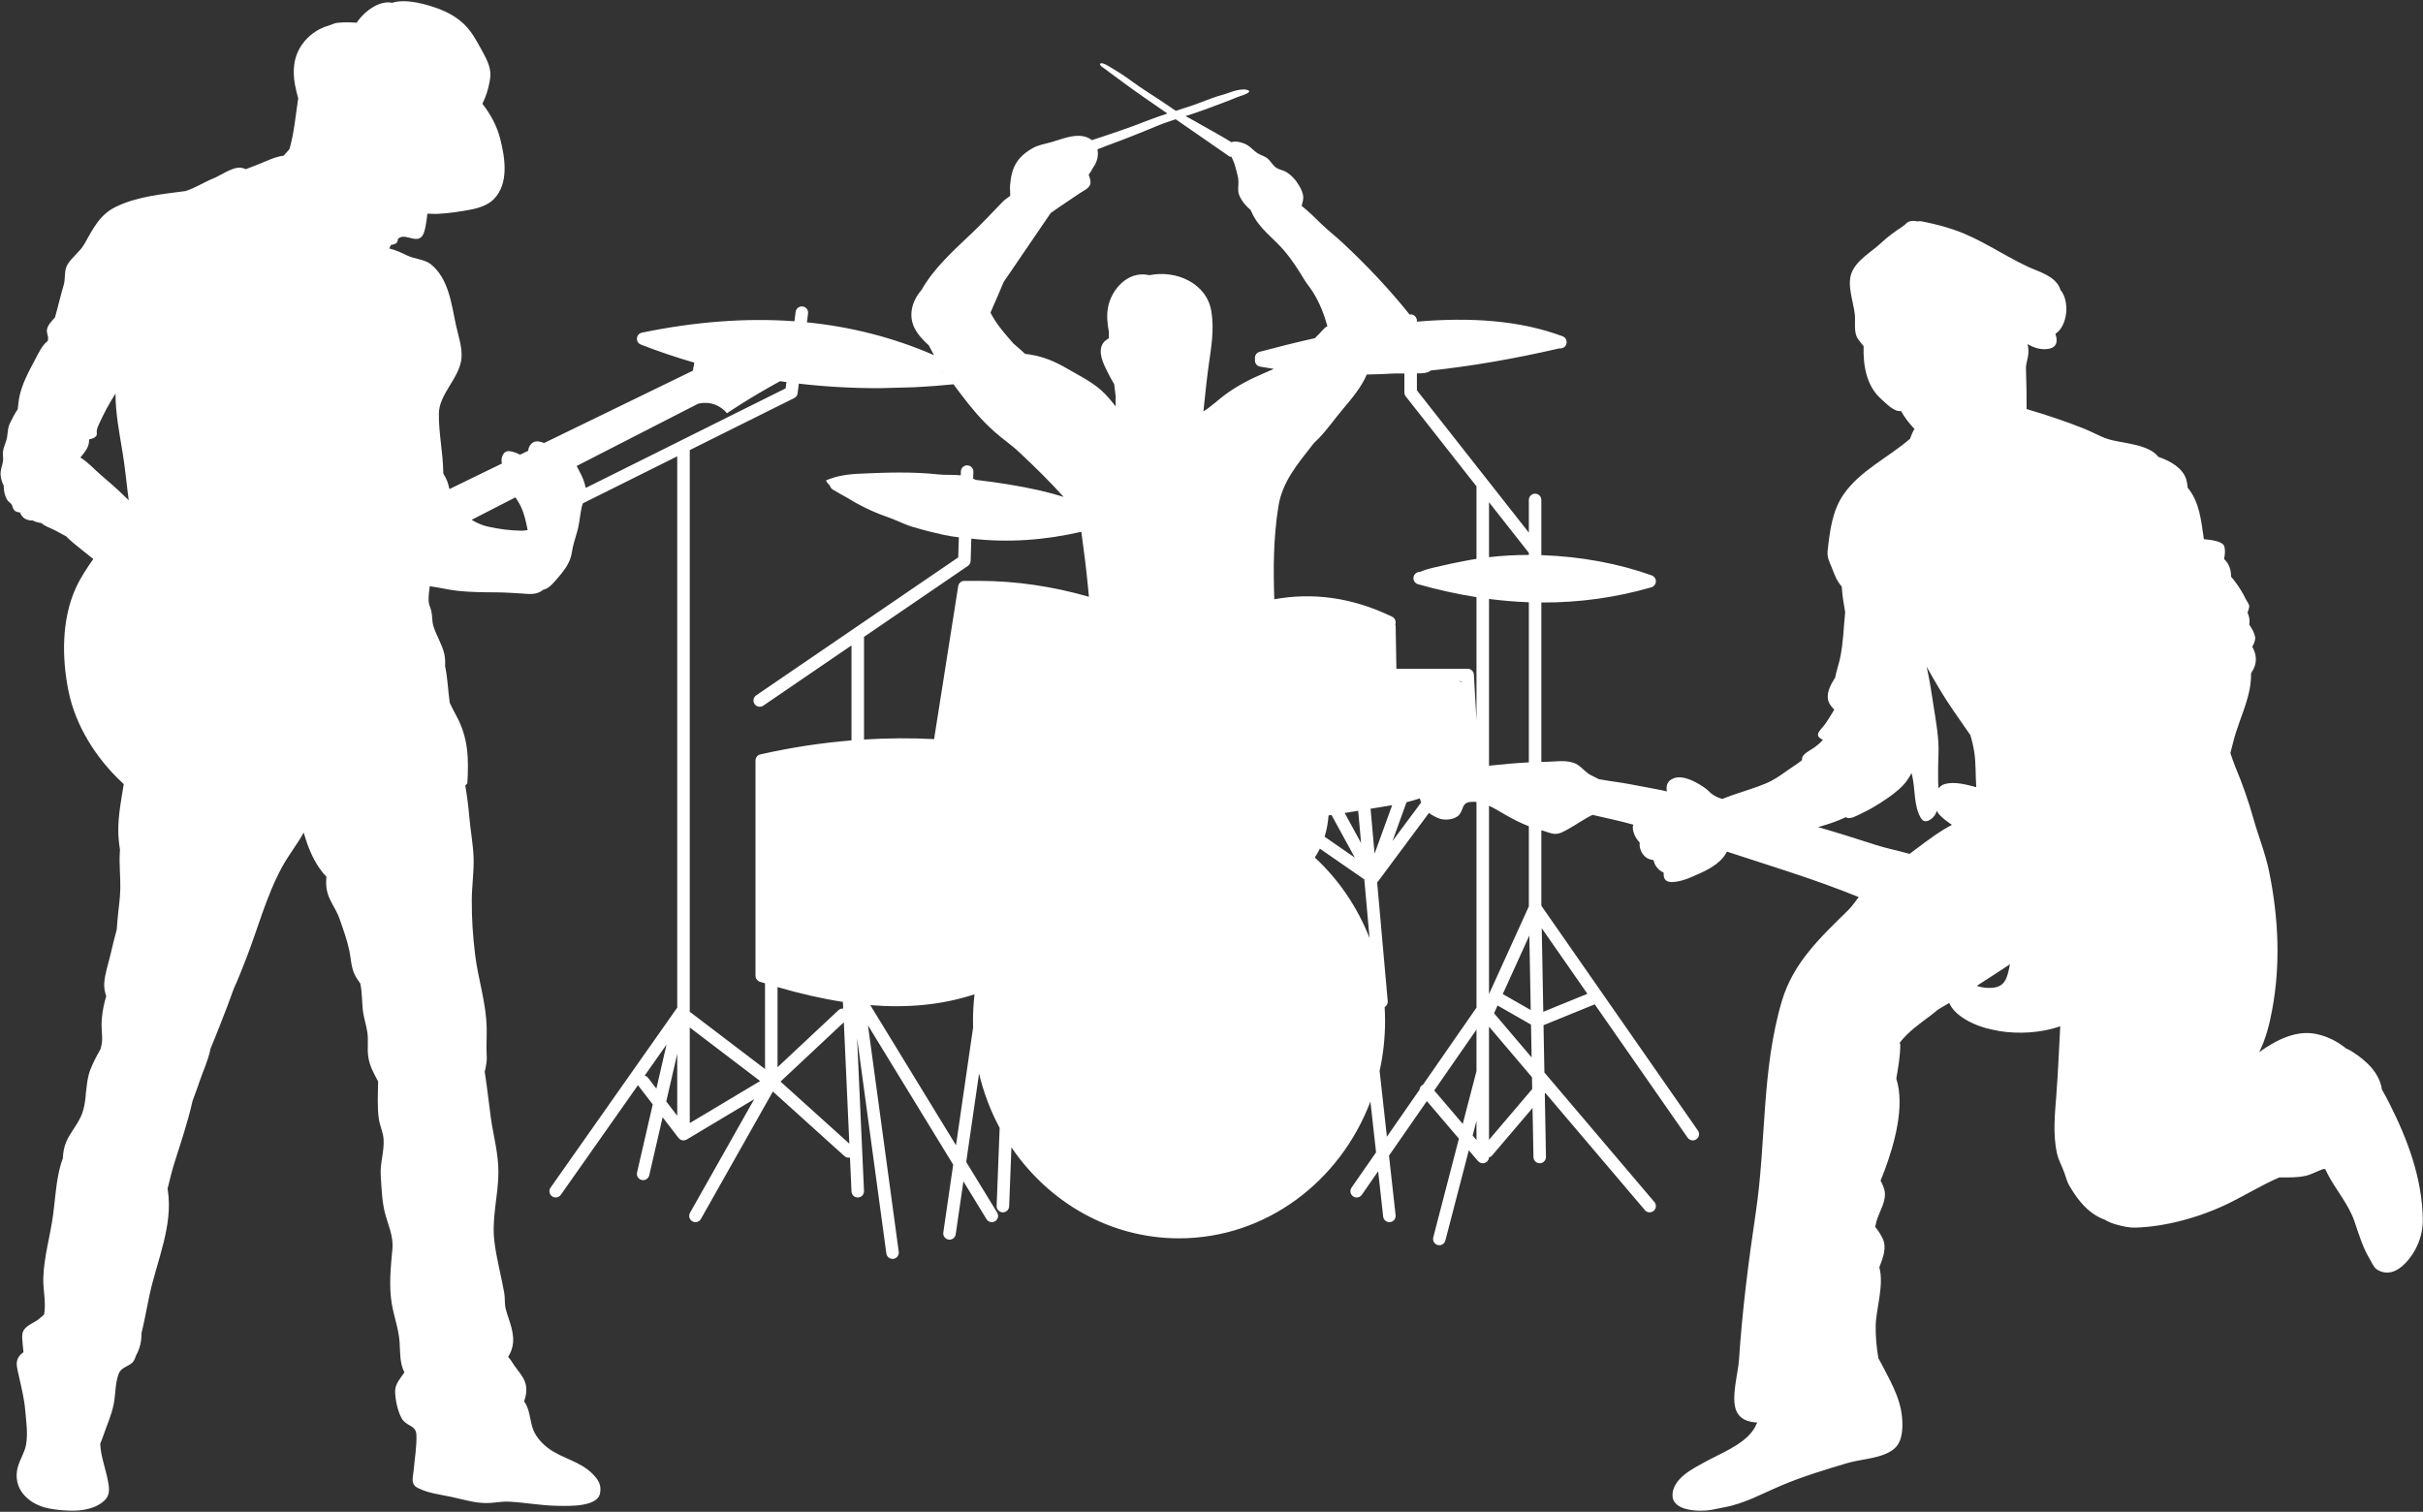 <?xml version="1.0" encoding="UTF-8" standalone="no"?><svg xmlns="http://www.w3.org/2000/svg" xmlns:xlink="http://www.w3.org/1999/xlink" clip-rule="evenodd" fill="#ffffff" fill-rule="evenodd" height="1006.7" preserveAspectRatio="xMidYMid meet" stroke-linejoin="round" stroke-miterlimit="2" version="1" viewBox="0.1 0.1 1613.5 1006.7" width="1613.5" zoomAndPan="magnify"><rect x="0.1" y="0.1" width="1613.5" height="1006.7" fill="#333333" stroke="none"/><g><g><g id="change1_1"><path d="M5056.47,3067.59C5044.4,3064.1 5032.54,3060.09 5020.87,3055.57C5020.2,3055.31 5019.63,3054.89 5019.2,3054.38C5018.76,3053.86 5018.44,3053.23 5018.3,3052.53C5018.14,3051.74 5018.2,3050.93 5018.49,3050.18C5018.75,3049.51 5019.17,3048.94 5019.69,3048.5C5020.2,3048.07 5020.83,3047.75 5021.54,3047.61C5056.45,3040.41 5090.36,3037.64 5123.11,3040.02L5123.93,3033.76C5124.23,3031.48 5126.32,3029.87 5128.61,3030.17C5130.89,3030.47 5132.49,3032.56 5132.19,3034.84L5131.42,3040.74C5160.65,3043.66 5188.93,3050.79 5216.14,3062.63C5214.91,3060.5 5213.74,3058.33 5212.64,3056.13C5208.82,3052.67 5205.3,3048.91 5203.08,3044.5C5198.75,3035.9 5201.57,3026.23 5207.73,3019.23C5216.01,3004.55 5229.25,2992.78 5241.47,2981.16C5248.52,2974.46 5255.09,2967.36 5261.87,2960.38C5263.14,2959.08 5265.01,2957.84 5266.8,2956.52C5266.88,2954.23 5266.53,2951.88 5266.71,2949.56C5267.61,2937.9 5271.13,2931 5281.35,2924.98C5285.43,2922.58 5289.79,2921.99 5294.27,2920.73C5300.78,2918.9 5308.34,2915.51 5315.32,2916.82C5317.74,2917.27 5319.69,2918.18 5321.19,2919.4C5333.4,2915.43 5345.65,2911.38 5357.58,2906.65C5362.15,2904.84 5366.81,2903.24 5371.5,2901.7C5366.3,2898.11 5361.1,2894.51 5355.9,2890.91C5347.93,2885.4 5340.11,2879.59 5332.31,2873.84C5331.88,2873.52 5331.47,2873.16 5331.05,2872.84C5329.98,2872.01 5328.88,2871.24 5327.76,2870.48C5327.41,2870.25 5326,2868.8 5326.87,2868.36C5328.4,2867.59 5332.1,2870.01 5333.29,2870.71C5338.41,2873.72 5343.6,2877.06 5348.36,2880.61C5354.31,2885.04 5360.75,2888.86 5366.89,2893.02C5370.29,2895.33 5373.69,2897.62 5377.1,2899.89C5380.33,2898.86 5383.56,2897.84 5386.76,2896.78C5391.74,2895.14 5396.6,2893.09 5401.54,2891.32C5405.31,2889.96 5409.2,2889.06 5412.96,2887.68C5416.08,2886.53 5419.22,2885.64 5422.58,2885.64C5423.28,2885.63 5427.41,2886.2 5425.45,2887.7C5423.46,2889.23 5420.28,2889.85 5418,2890.81C5411.15,2893.68 5404.14,2896.15 5397.19,2898.78C5392.71,2900.48 5388.12,2901.96 5383.53,2903.42C5384.54,2903.95 5385.55,2904.49 5386.56,2905.03C5389.22,2906.44 5391.82,2907.99 5394.44,2909.47C5400.86,2913.1 5407.39,2916.63 5413.65,2920.51C5413.81,2920.62 5413.98,2920.72 5414.14,2920.82C5416.95,2919.51 5422.37,2921.4 5424.22,2922.42C5427.03,2923.96 5428.97,2926.6 5431.67,2928.24C5433.91,2929.6 5436.56,2930.12 5438.53,2931.95C5440.44,2933.73 5441.82,2936.37 5444,2937.82C5445.92,2939.11 5448.47,2939.39 5450.48,2940.57C5454.19,2942.72 5457.26,2946.28 5459.37,2949.98C5460.63,2952.19 5461.93,2955.01 5461.95,2957.58C5461.97,2959.93 5461.21,2961.45 5460.91,2963.22C5465.62,2966.91 5469.89,2971.21 5473.62,2974.87C5478.2,2979.35 5483.31,2983.23 5487.98,2987.6C5503.93,3002.48 5519.14,3018.49 5532.76,3035.53C5532.99,3035.49 5533.22,3035.47 5533.46,3035.47C5535.76,3035.47 5537.63,3037.34 5537.63,3039.64L5537.63,3040.29C5572.52,3037.26 5605.93,3039.25 5634.65,3050.03C5636.8,3050.84 5637.89,3053.24 5637.09,3055.4C5636.39,3057.26 5634.5,3058.33 5632.61,3058.06C5602.23,3065.05 5573.72,3069.99 5546.87,3072.81C5544.51,3074.73 5540.87,3074.77 5537.63,3074.73L5537.63,3086.01L5612.17,3180.77L5612.17,3159.01C5612.17,3156.71 5614.04,3154.84 5616.34,3154.84C5618.64,3154.84 5620.5,3156.71 5620.5,3159.01L5620.5,3195.76C5646.82,3196.6 5672.56,3201.52 5694.03,3209.26C5695.28,3209.71 5696.24,3210.74 5696.62,3212.02C5696.86,3212.87 5696.83,3213.76 5696.53,3214.59C5696.08,3215.85 5695.06,3216.81 5693.77,3217.18C5670.35,3223.95 5645.95,3227.42 5620.5,3227.3L5620.5,3333.47C5621.3,3333.45 5622.09,3333.44 5622.89,3333.43C5629.27,3333.36 5635.66,3332.03 5641.88,3334.01C5646.36,3335.45 5649.12,3339.88 5653.14,3342.08C5654.97,3343.08 5656.84,3344.02 5658.73,3344.92C5658.92,3344.95 5659.1,3344.99 5659.29,3345.03C5666.33,3346.33 5673.5,3347.09 5680.51,3348.48C5688.28,3350.02 5696.31,3351.31 5704.12,3353.08C5703.41,3349.35 5704.2,3345.9 5708.97,3344.24C5715.44,3341.98 5724.59,3347.37 5729.66,3350.97C5731.5,3352.28 5732.9,3354.08 5734.78,3355.31C5736.91,3356.68 5738.94,3357.52 5741.02,3358.1C5741.53,3357.88 5742.06,3357.67 5742.61,3357.47C5742.94,3357.34 5748.17,3355.4 5748.24,3355.38C5755.45,3352.88 5762.81,3350.8 5769.86,3347.84C5775.2,3345.61 5779.5,3342.61 5784.13,3339.27C5787.49,3336.85 5790.97,3334.87 5794.15,3332.23C5794.1,3331.99 5794.07,3331.75 5794.07,3331.49C5794.03,3328.32 5799.45,3325.76 5801.55,3324.34C5803.75,3322.86 5806.1,3320.87 5807.99,3318.77C5806.93,3318.23 5805.9,3317.59 5805.16,3316.74C5803.38,3314.68 5807.07,3311.26 5808.16,3309.93C5811.01,3306.43 5813.15,3302.45 5815.55,3298.66C5813.41,3296.49 5811.53,3294.09 5811.24,3290.94C5810.82,3286.47 5813.31,3281.84 5815.6,3278.21C5815.78,3277.92 5815.96,3277.63 5816.14,3277.34C5816.97,3272.81 5818.61,3268.26 5819.43,3264.38C5821.56,3254.37 5821.78,3243.96 5822.82,3233.73C5821.84,3228.27 5820.93,3222.81 5820.58,3217.16C5820.57,3217.01 5820.56,3216.87 5820.55,3216.73C5816.94,3212.46 5815.92,3209.13 5813.88,3204C5812.3,3200.02 5810.67,3197.39 5811.15,3192.87C5812.51,3180.16 5814.17,3166.4 5821.52,3155.65C5832.57,3139.45 5851.4,3130.95 5866.02,3118.26C5866.79,3116.08 5867.7,3113.7 5868.98,3111.75C5865.48,3108.11 5862.42,3104.11 5859.98,3099.79C5855.51,3100.45 5850.72,3095.36 5846.45,3091.48C5836.82,3082.74 5834.7,3069.03 5835.11,3056.63C5834.45,3055.85 5833.83,3055.04 5833.2,3054.26C5832.18,3053.01 5830.97,3051.53 5830.38,3050.02C5828.65,3045.62 5829.73,3040.12 5829.25,3035.51C5828.37,3027.16 5823.88,3016.04 5827.08,3007.8C5830.42,2999.21 5840.26,2993.97 5846.63,2987.97C5850.91,2983.94 5855.6,2980.5 5860.53,2977.27C5861.24,2976.8 5861.94,2976.21 5862.67,2975.65C5863.49,2974.73 5864.39,2974 5865.39,2973.64C5867.14,2972.99 5869.04,2973.1 5870.95,2973.55C5872.68,2973.06 5874.58,2973.65 5876.36,2974.02C5882.7,2975.33 5888.91,2976.96 5895.05,2979.02C5912.5,2984.87 5927.72,2995.88 5944.4,3003.66C5951.48,3006.95 5961.66,3009.57 5965.45,3017.16C5965.76,3017.78 5965.98,3018.42 5966.12,3019.06C5972.44,3026.37 5971.18,3042.85 5962.84,3048.41C5964.44,3053.12 5964.08,3057.78 5957.39,3058.51C5952.51,3059.03 5948.24,3057.53 5944.28,3055.21C5944.73,3057.3 5944.96,3059.42 5944.81,3061.66C5944.58,3064.98 5943.1,3068.19 5943.21,3071.51C5943.52,3080.62 5943.65,3089.49 5943.65,3098.49C5956.61,3102.31 5969.56,3106.6 5982,3111.57C5988.31,3114.09 5993.69,3117.55 6000.35,3119.18C6009.02,3121.3 6025.47,3122.34 6031.28,3130.27C6040.19,3133.3 6047.74,3138.15 6049.93,3145.33C6050.48,3147.15 6050.76,3148.97 6050.86,3150.8C6058.78,3160.28 6059.85,3172.6 6061.68,3185.15C6062.46,3185.21 6063.27,3185.3 6064.13,3185.39C6066.69,3185.67 6074,3186.62 6075.12,3189.56C6076.16,3192.28 6075.69,3195.35 6075.15,3198.3C6076.41,3199.59 6077.51,3200.97 6078.23,3202.48C6079.34,3204.83 6079.83,3207.4 6079.81,3210.1C6080.53,3210.95 6081.23,3211.83 6081.93,3212.72C6085.03,3216.7 6087.56,3220.82 6089.77,3225.35C6090.36,3226.57 6092.08,3228.63 6091.88,3230.14C6091.71,3231.4 6091.3,3232.72 6090.74,3234.01C6091.79,3236.36 6092.31,3238.73 6092.04,3240.87C6091.99,3241.21 6091.94,3241.58 6091.88,3241.98C6093.84,3244.84 6095.45,3247.86 6095.84,3250.41C6096.08,3251.98 6095.24,3254.38 6093.94,3256.79C6096.89,3262.16 6097.48,3267.86 6093.4,3273.96C6093.31,3274.09 6093.22,3274.22 6093.13,3274.36C6093.12,3278.05 6092.82,3281.74 6092.07,3285.46C6090.09,3295.33 6085.96,3304.52 6082.95,3314.08C6081.56,3318.48 6080.59,3323.03 6079.35,3327.49C6079.38,3327.6 6079.4,3327.71 6079.43,3327.82C6080.42,3330.63 6081.29,3333.55 6082.54,3336.53C6087.32,3347.91 6091.42,3359.56 6094.76,3371.45C6098.03,3383.07 6102.7,3394.55 6105.11,3406.37C6111.38,3437.09 6112.86,3467.97 6107.12,3498.77C6105.34,3508.32 6102.86,3518.11 6098.51,3526.7C6110.09,3518.47 6123.16,3511.89 6136.36,3514.59C6143.96,3516.14 6150.68,3519.59 6156.43,3524.3C6157.78,3524.84 6159.1,3525.51 6160.37,3526.32C6169.76,3532.31 6178.64,3540.43 6180.24,3551.63C6182.05,3554.68 6183.69,3557.8 6185.23,3560.86C6197.34,3584.78 6207,3610.58 6207.46,3637.75C6207.65,3648.95 6203.32,3659.58 6195.49,3667.6C6190.33,3672.88 6183.58,3675.7 6176.88,3671.4C6174.62,3669.94 6173.4,3666.55 6172.05,3664.35C6167.53,3656.93 6164.77,3647.62 6161.97,3639.43C6158.09,3628.08 6149.82,3618.77 6144.33,3608.28C6143.71,3607.1 6143.12,3605.89 6142.54,3604.67C6142.16,3604.61 6141.77,3604.56 6141.37,3604.5C6137.41,3605.8 6133.57,3608.1 6129.65,3609.01C6123.7,3610.39 6117.8,3610.12 6111.93,3610.13C6100.47,3615.05 6089.72,3621.72 6078.57,3627.2C6060.01,3636.32 6036.77,3642.98 6016,3643.55C6011.92,3643.67 6008.11,3642.76 6004.2,3641.74C6000.75,3640.85 5997.93,3639.67 5995.63,3638.24C5993.57,3637.53 5991.48,3636.52 5989.26,3635.14C5981.85,3630.54 5976.57,3623.18 5972.16,3615.78C5970.52,3613.03 5969.83,3610.03 5968.78,3607.04C5967.23,3602.63 5964.9,3598.77 5963.88,3594.17C5960.98,3581.14 5962.5,3567.68 5963.49,3554.53C5964.63,3539.54 5965.2,3524.52 5966.04,3509.51C5953.04,3513.99 5938.3,3514.73 5925.34,3512.66C5923.64,3512.39 5917.91,3511.07 5916.48,3510.68C5909.31,3508.72 5900.38,3504.6 5895.34,3498.92C5894.2,3497.63 5892.9,3495.83 5892.12,3493.93C5892,3494.01 5891.88,3494.08 5891.76,3494.15C5889.33,3495.61 5886.94,3497 5884.6,3498.39C5882.97,3499.78 5881.29,3501.14 5879.56,3502.44C5873.23,3507.19 5864.46,3513.25 5859.1,3520.55C5859.38,3521.06 5859.53,3521.56 5859.53,3522.01C5859.43,3529.44 5858.17,3536.88 5856.86,3544.32C5862.79,3562.77 5855.48,3588.09 5849.17,3605.18C5848.27,3607.64 5847.29,3609.99 5846.38,3612.32C5847.43,3614.1 5848.29,3616.11 5848.91,3618.41C5850.79,3625.39 5845.4,3633.03 5843.62,3639.49C5843.3,3640.67 5843.02,3641.87 5842.8,3643.09C5844.62,3645.27 5846.25,3647.7 5847.63,3650.47C5850.76,3656.77 5848.08,3663.48 5845.57,3669.97C5848.83,3681.99 5843.35,3697.83 5843.14,3708.94C5843.01,3715.77 5843.68,3723.1 5844.91,3730.5C5845.99,3732.34 5847.01,3734.26 5848.09,3736.34C5854.78,3749.16 5861.16,3760.57 5860.93,3775.35C5860.84,3780.58 5860.03,3786.53 5855.99,3790.33C5848.51,3797.34 5833.77,3797.51 5824.44,3800.29C5809.66,3804.69 5794.63,3809.21 5780.38,3815.24C5767.65,3820.63 5755.88,3827.33 5742.05,3829.85C5739.35,3830.34 5736.68,3830.97 5733.99,3831.46C5726.64,3832.81 5706.98,3832.84 5707.85,3820.96C5708.64,3810.28 5721.38,3804.05 5729.58,3799.54C5739.73,3793.95 5753.8,3788.67 5760.95,3779.22C5762.35,3777.37 5763.39,3775.4 5764.25,3773.35C5758.43,3773.03 5752.92,3771.39 5750.4,3765.71C5746.58,3757.12 5751.55,3740.46 5752.11,3731.78C5754.24,3698.72 5758.47,3665.94 5763.34,3633.18C5770.3,3586.36 5767.08,3538.36 5780.68,3492.64C5788.28,3467.06 5806.23,3450.43 5824.77,3432.24C5827.5,3429.56 5829.53,3426.41 5831.83,3423.44C5828.42,3422.08 5824.99,3420.74 5821.56,3419.41C5805.91,3413.36 5790.1,3408.12 5774.14,3402.95C5764.12,3399.7 5754.1,3396.47 5744.1,3393.19C5743.32,3394.54 5742.57,3395.9 5741.54,3397.12C5736.04,3403.67 5727.62,3406.97 5720.08,3410.28C5716.4,3411.89 5712.14,3413.2 5708.1,3413.45C5706.36,3413.55 5704.09,3413.25 5702.94,3411.78C5701.97,3410.55 5701.9,3408.74 5701.94,3407.13C5699.97,3406.32 5698.19,3404.93 5696.76,3402.76C5696,3401.61 5695.57,3400.25 5695.18,3398.87C5693.74,3398.65 5692.37,3398.26 5691.15,3397.63C5687.81,3395.91 5685.44,3391.12 5686,3387.15C5684.38,3385.45 5683.05,3383.51 5682.24,3381.24C5681.64,3379.58 5680.94,3377.03 5681.77,3375.24C5676.84,3373.88 5671.87,3372.6 5666.82,3371.51C5662.74,3370.62 5658.68,3369.71 5654.63,3368.73C5649.09,3371.26 5643.73,3375.29 5638.57,3378.06C5635.65,3379.62 5632.73,3381.6 5629.26,3381.36C5626.38,3381.17 5623.66,3379.74 5620.88,3379.06C5620.75,3379.03 5620.63,3379 5620.5,3378.97L5620.5,3429.24L5660.94,3487.3C5660.97,3487.34 5661,3487.39 5661.03,3487.43L5724.76,3578.93C5726.07,3580.82 5725.61,3583.42 5723.72,3584.73C5721.83,3586.04 5719.23,3585.58 5717.92,3583.69L5656.06,3494.87L5621.95,3508.77L5622.53,3540.27L5626.3,3544.7C5626.33,3544.74 5626.36,3544.77 5626.38,3544.8L5695.79,3626.52C5697.28,3628.27 5697.06,3630.9 5695.31,3632.39C5693.56,3633.88 5690.93,3633.66 5689.44,3631.91L5623.16,3553.88L5622.8,3554.31L5623.57,3596.45C5623.62,3598.75 5621.78,3600.65 5619.49,3600.69C5617.19,3600.73 5615.28,3598.9 5615.24,3596.6L5614.64,3563.89L5587.7,3595.52C5587.14,3596.18 5586.41,3596.63 5585.63,3596.84C5585.55,3597.94 5585.03,3598.97 5584.18,3599.7C5583.43,3600.34 5582.47,3600.69 5581.48,3600.69C5580.26,3600.69 5579.1,3600.16 5578.31,3599.23L5572.2,3592.07L5556.58,3652.16C5556,3654.38 5553.73,3655.72 5551.5,3655.14C5549.27,3654.56 5547.94,3652.28 5548.52,3650.06L5565.6,3584.33L5544.26,3559.3L5519.05,3595.62L5523.45,3635.29C5523.71,3637.58 5522.06,3639.64 5519.77,3639.89C5517.49,3640.14 5515.42,3638.5 5515.17,3636.21L5511.82,3606.03L5500.95,3621.71C5499.64,3623.6 5497.04,3624.06 5495.15,3622.75C5493.26,3621.44 5492.79,3618.84 5494.1,3616.95L5510.43,3593.43L5506.67,3559.61C5486.44,3612.99 5436.94,3650.69 5379.23,3650.69C5333.27,3650.69 5292.53,3626.78 5267.61,3590.09L5266.1,3629.37C5266.01,3631.67 5264.07,3633.47 5261.77,3633.38C5259.47,3633.29 5257.68,3631.35 5257.77,3629.05L5259.78,3577.15C5253.75,3565.92 5249.1,3553.76 5246.07,3540.93L5237.51,3599.85L5258.14,3633.58C5259.34,3635.54 5258.72,3638.11 5256.76,3639.31C5254.8,3640.51 5252.23,3639.89 5251.03,3637.93L5235.64,3612.75L5230.51,3648.02C5230.18,3650.29 5228.06,3651.87 5225.79,3651.54C5223.51,3651.21 5221.93,3649.1 5222.26,3646.82L5228.83,3601.63L5172.09,3508.86L5192.59,3659.66C5192.9,3661.94 5191.3,3664.04 5189.02,3664.35C5186.74,3664.66 5184.64,3663.06 5184.33,3660.78L5164.84,3517.34L5169.45,3619.14C5169.56,3621.44 5167.78,3623.39 5165.48,3623.49C5163.18,3623.6 5161.23,3621.82 5161.13,3619.52L5160.1,3596.89C5158.83,3597.17 5157.44,3596.86 5156.4,3595.91L5108.77,3552.94L5060.84,3637.8C5059.7,3639.8 5057.16,3640.51 5055.16,3639.38C5053.16,3638.25 5052.45,3635.7 5053.58,3633.7L5096.34,3558.02L5051.39,3584.89C5050.73,3585.28 5050,3585.48 5049.25,3585.48C5047.96,3585.48 5046.74,3584.89 5045.94,3583.85L5035.35,3570.07L5026.44,3608.72C5025.92,3610.97 5023.68,3612.37 5021.44,3611.85C5019.2,3611.33 5017.8,3609.1 5018.32,3606.85L5028.77,3561.51L5019.07,3548.91C5019.02,3548.84 5018.98,3548.77 5018.93,3548.7L4967.55,3621.73C4966.23,3623.61 4963.63,3624.06 4961.74,3622.74C4959.86,3621.41 4959.41,3618.81 4960.73,3616.93L5043.33,3499.54C5043.36,3499.5 5043.39,3499.45 5043.42,3499.41L5045.08,3497.05L5045.08,3129.96L4982.29,3161.23C4981.99,3162.01 4981.71,3162.79 4981.52,3163.61C4980.46,3168.03 4980.17,3172.73 4979.17,3177.21C4978.17,3181.67 4976.59,3185.92 4975.57,3190.36C4975.05,3192.62 4974.85,3194.99 4974.16,3197.21C4972.5,3202.6 4968.88,3207.1 4965.24,3211.28C4962.42,3214.51 4959.85,3217.89 4955.72,3218.88C4954.85,3219.61 4953.87,3220.23 4952.72,3220.68C4948.93,3222.18 4945.05,3221.51 4941.1,3221.28C4935.62,3220.96 4929.96,3220.56 4924.48,3220.53C4915.86,3220.48 4907.18,3220.46 4898.59,3219.49C4892.44,3218.79 4886.43,3217.27 4880.29,3216.46C4879.79,3219.69 4879.43,3222.94 4879.53,3226.24C4879.61,3228.69 4880.74,3230.61 4881.3,3232.93C4882.11,3236.27 4881.71,3239.81 4882.74,3243.1C4884.65,3249.22 4888.44,3255.09 4889.91,3261.31C4890.54,3263.97 4890.65,3266.75 4890.48,3269.58C4892.19,3277.57 4892.43,3286 4893.58,3294.09C4895.01,3297.04 4896.45,3299.94 4897.97,3302.72C4906,3317.49 4906.28,3331.15 4905.31,3347.72L4903.94,3349.17C4905.09,3356.1 4906.04,3363.06 4906.62,3370.09C4907.38,3379.27 4909.19,3388.2 4909.47,3397.44C4909.74,3406.68 4908.34,3415.93 4908.26,3425.19C4908.15,3437.18 4909,3449.56 4910.44,3461.47C4912.46,3478.16 4917.97,3494.13 4918.19,3511.1C4918.27,3516.59 4917.92,3522.03 4918.14,3527.52C4918.31,3531.86 4918.38,3531.66 4917.62,3536.4C4917.43,3537.58 4917.18,3538.69 4916.86,3539.71C4918.58,3550.39 4919.69,3561.47 4920.96,3570.44C4922.68,3582.61 4926.03,3594.08 4926,3606.59C4925.96,3622.19 4921.4,3636.99 4923.32,3652.78C4924.72,3664.32 4927.84,3675.58 4929.88,3687.01C4930.5,3690.49 4929.98,3694.3 4930.87,3697.7C4932.99,3705.78 4937.36,3714.2 4935.31,3722.9C4934.71,3725.46 4933.73,3727.69 4932.45,3729.64C4933.28,3730.64 4934.19,3731.59 4934.82,3732.66C4939.9,3741.17 4946.74,3745 4943.95,3756.45C4943.73,3757.34 4943.45,3758.38 4943.09,3759.42C4943.59,3760.01 4944.04,3760.63 4944.4,3761.32C4947.23,3766.76 4947.08,3773.15 4949.42,3778.72C4951.39,3783.42 4955.64,3787.91 4959.7,3790.82C4969.03,3797.51 4980.34,3799.14 4988.63,3807.46C4992.48,3811.33 4994.79,3814.83 4993.66,3820.53C4991.84,3829.76 4972.46,3828.91 4965.19,3828.81C4954.59,3828.66 4943.89,3826.61 4933.23,3826.05C4928.78,3825.81 4924.58,3826.64 4920.16,3826.91C4911.45,3827.43 4903.19,3824.69 4894.86,3822.9C4887.21,3821.26 4879.34,3820.5 4872.27,3816.88C4867.25,3814.3 4869.16,3809.82 4869.56,3805.18C4870.21,3797.45 4871.68,3789.38 4871.39,3781.63C4871.15,3775.45 4865.91,3775.91 4862.65,3772.06C4859.15,3767.9 4857.07,3757.32 4857.23,3752.08C4857.37,3747.44 4860.95,3743.58 4863.44,3739.89C4860.17,3734.22 4860.62,3725.72 4860.19,3719.75C4859.56,3710.92 4856.47,3702.94 4855.01,3694.39C4852.95,3682.37 4854.32,3669.5 4855.43,3657.44C4856.18,3649.16 4852.38,3641.41 4850.39,3633.6C4848.4,3625.79 4848.15,3616.58 4847.63,3608.54C4847.12,3600.48 4850.1,3592.72 4849.53,3584.6C4849.2,3579.95 4847.03,3575.73 4846.37,3571.13C4845.2,3563.08 4845.81,3554.5 4845.88,3546.22C4842.96,3540.67 4839.98,3535.62 4839.23,3528.93C4838.65,3523.83 4839.47,3518.71 4838.74,3513.62C4838.03,3508.57 4836.26,3503.77 4835.71,3498.69C4835.1,3493.02 4835.27,3487.32 4834.16,3481.71C4834.11,3481.45 4834.06,3481.19 4834.01,3480.93C4832.68,3479.17 4831.42,3477.34 4830.41,3475.31C4827.84,3470.14 4827.89,3464.69 4826.73,3459.14C4825.23,3451.98 4822.52,3444.56 4820.11,3437.66C4817.83,3431.1 4812.86,3425.44 4811.68,3418.52C4811.2,3415.69 4811.19,3412.83 4811.48,3409.95C4809.83,3408.2 4808.27,3406.31 4806.81,3404.22C4801.95,3397.23 4798.74,3388.9 4796.34,3380.53C4792.02,3388.34 4786.22,3395.55 4781.96,3403.38C4771.33,3422.91 4765.78,3444.68 4757.69,3465.26C4755.16,3471.68 4752.69,3478.14 4749.79,3484.41C4746.95,3492.49 4743.86,3500.47 4740.69,3508.49C4738.57,3513.86 4736.51,3519.1 4734.33,3524.24C4734.21,3524.82 4734.08,3525.41 4733.95,3525.99C4732.48,3532.5 4729.62,3538.68 4727.43,3544.97C4725.81,3549.64 4724.13,3554.42 4722.32,3559.2C4719.15,3573.45 4714.35,3587.39 4709.97,3601.3C4708.28,3606.67 4707.1,3612.23 4705.68,3617.69C4705.73,3617.96 4705.78,3618.23 4705.82,3618.5C4709.51,3642.12 4698.61,3665.55 4693.72,3688.19C4691.87,3696.74 4690.39,3705.4 4688.32,3713.95C4688.35,3718.8 4687.51,3723.59 4684.75,3728.61C4684.41,3729.64 4684.02,3730.62 4683.58,3731.56C4681.39,3736.18 4675.07,3735.63 4673.06,3741.07C4670.77,3747.26 4671.12,3754.42 4669.86,3760.89C4668.44,3768.26 4665.41,3774.76 4663,3781.81C4662.35,3783.73 4661.61,3785.59 4660.86,3787.41C4660.87,3787.65 4660.87,3787.89 4660.89,3788.13C4661.26,3795.78 4664.3,3803.78 4665.79,3811.27C4666.69,3815.76 4667.73,3820.92 4664.35,3824.55C4658.64,3830.68 4648.85,3832.29 4640.86,3832.03C4635.93,3831.88 4631.16,3831.48 4626.32,3830.49C4614.48,3828.08 4603.51,3819.22 4605.39,3805.64C4606.26,3799.38 4610.38,3794.2 4611.47,3788C4612.78,3780.58 4611.5,3772.16 4610.85,3764.73C4610.2,3757.17 4608.25,3749.56 4606.63,3742.15C4605.84,3738.53 4604.22,3733.84 4606.18,3730.3C4607,3728.82 4608.24,3727.57 4609.72,3726.51C4609.47,3724.55 4609.28,3722.58 4609.15,3720.61C4608.99,3718.22 4608.51,3715.39 4609.33,3713.06C4610.85,3708.71 4616.98,3707.05 4620.25,3704.22C4621.31,3703.3 4622.39,3702.37 4623.47,3701.42C4624.95,3693.41 4622.69,3685.33 4622.93,3677.12C4623.36,3662.73 4627.61,3649.08 4629.48,3634.89C4630.67,3625.86 4631.2,3617.14 4632.98,3608.16C4633.67,3604.7 4634.58,3600.98 4635.94,3597.46C4636.12,3593.64 4636.74,3589.88 4638.18,3586.51C4641.05,3579.79 4646.29,3574.45 4648.83,3567.49C4650.19,3563.78 4650.74,3559.86 4651.16,3555.89C4651.15,3554.49 4651.3,3553.13 4651.57,3551.81C4652.03,3547.19 4652.6,3542.59 4654.31,3538.27C4656.17,3533.54 4658.54,3529.07 4661.06,3524.66C4661.2,3524.11 4661.35,3523.55 4661.48,3522.99C4662.82,3517.51 4661.61,3513.21 4661.74,3507.79C4661.85,3502.97 4662.6,3498.05 4663.74,3493.37C4664.07,3492.06 4664.44,3490.76 4664.84,3489.48C4663.93,3486.73 4663.31,3483.9 4663.52,3480.76C4663.95,3474.48 4666.1,3468.31 4667.55,3462.24C4668.91,3456.54 4670.27,3450.72 4671.85,3444.99C4672.01,3442.87 4672.16,3440.73 4672.35,3438.57C4672.95,3431.58 4674.11,3424.66 4674.22,3417.62C4674.36,3409.48 4673.36,3401.54 4673.9,3393.34C4673.93,3392.86 4673.96,3392.37 4673.99,3391.89C4673.31,3387.59 4672.88,3383.31 4672.86,3379.15C4672.81,3369.02 4674.84,3358.44 4676.52,3348.21C4676.22,3347.93 4675.91,3347.64 4675.6,3347.36C4658.34,3331.38 4644.32,3309.44 4639.66,3286.04C4635.26,3263.97 4635.1,3238.59 4644.52,3217.78C4647.67,3210.84 4651.87,3204.53 4656.23,3198.32C4653.58,3196.23 4650.93,3194.14 4648.31,3192.01C4644.86,3189.2 4641.24,3186.42 4638.1,3183.21C4635.69,3181.88 4633.24,3180.58 4630.77,3179.26C4627.76,3177.65 4624.15,3176.72 4621.6,3174.35C4621.23,3174.31 4620.86,3174.26 4620.5,3174.2C4619.84,3174.09 4618.2,3173.68 4617.52,3173.43C4616.94,3173.22 4616.42,3172.97 4615.97,3172.69C4615.63,3172.7 4615.28,3172.69 4614.94,3172.67C4610.8,3172.46 4608.54,3170.29 4607.4,3167.31C4605.69,3167.23 4604.13,3166.83 4603.05,3165.05C4602.45,3164.07 4602.41,3162.89 4601.77,3161.93C4600.99,3160.78 4599.64,3160.22 4598.93,3159.02C4597.08,3155.87 4596.62,3152.85 4596.59,3149.58C4595.04,3146.51 4594.14,3143.03 4594.64,3139.65C4594.99,3137.28 4595.92,3135.04 4596.15,3132.64C4596.34,3130.79 4595.85,3128.97 4596.05,3127.13C4596.34,3124.44 4597.5,3121.89 4598.3,3119.34C4599.47,3115.56 4598.88,3111.83 4600.63,3108.1C4602.12,3104.92 4603.89,3101.65 4605.92,3098.54C4606.25,3096.32 4606.32,3094.05 4606.71,3091.84C4608.41,3082.2 4613.01,3073.99 4617.52,3065.45C4619.75,3061.24 4622,3056.2 4625.87,3053.14C4625.98,3052.73 4626.06,3052.31 4626.11,3051.89C4626.34,3049.81 4625.07,3047.91 4625.34,3045.9C4625.78,3042.53 4628.44,3040.04 4630.72,3037.45C4632.77,3030.29 4634.37,3023.06 4636.51,3015.92C4637.85,3011.42 4636.59,3006.2 4639.13,3002.11C4642.2,2997.15 4647.27,2993.84 4650.22,2988.68C4655.95,2978.61 4660.39,2969.11 4671.12,2963.88C4685.37,2956.92 4701.69,2955.43 4717.6,2953.34C4717.69,2953.3 4717.78,2953.28 4717.88,2953.25C4724.21,2951.2 4729.9,2947.43 4736.08,2944.95C4740.8,2943.06 4748.64,2937.41 4753.95,2937.74C4755.23,2937.81 4756.55,2938.2 4757.87,2938.74C4761.17,2937.43 4764.51,2936.19 4767.77,2934.86C4771.92,2933.16 4776.08,2931.16 4780.49,2930.17C4781.28,2929.99 4782.09,2929.87 4782.92,2929.8C4784.27,2928.37 4785.59,2926.9 4786.85,2925.37C4790.02,2914.45 4790.92,2902.99 4792.68,2891.6C4791.82,2888.57 4791.09,2885.48 4790.5,2882.34C4789.68,2877.94 4789.47,2873.38 4790.06,2868.94C4791.69,2856.59 4801.09,2846.56 4812.83,2843.19C4814.85,2842.62 4816.68,2841.48 4818.8,2841.28C4823.06,2840.88 4827.35,2840.92 4831.62,2841.22C4831.94,2840.75 4832.27,2840.29 4832.6,2839.82C4837.1,2833.58 4846.83,2826.1 4855.23,2827.98C4856.44,2827.58 4857.65,2827.28 4858.88,2827.13C4866.98,2826.1 4876.85,2828.7 4884.42,2831.31C4891.65,2833.8 4898.63,2837.56 4904.03,2843.1C4908.28,2847.46 4911.41,2853.13 4914.29,2858.42C4917.29,2863.91 4921.04,2870.13 4920.63,2876.65C4920.34,2881.21 4918.76,2887.12 4917.05,2891.35C4916.49,2892.74 4915.88,2893.98 4915.31,2895.19C4920.75,2902.09 4924.98,2909.92 4927.16,2918.41C4930.44,2931.17 4933.11,2948.11 4923.07,2958.58C4919.32,2962.49 4913.33,2964.53 4908.19,2965.54C4900.64,2967.01 4893.13,2968.13 4885.45,2968.52C4883.23,2968.63 4880.96,2968.34 4878.72,2968.39C4878,2974.67 4877.09,2981.05 4875.12,2983.45C4871.46,2987.91 4864.96,2982.24 4860.68,2984.14C4860.16,2984.37 4859.68,2984.64 4859.23,2984.95C4859.07,2985.94 4858.84,2986.85 4858.46,2987.46C4857.74,2988.62 4855.97,2988.95 4854.74,2989.15C4854.64,2989.16 4854.55,2989.18 4854.45,2989.19C4854.1,2990 4853.73,2990.8 4853.33,2991.57C4857.6,2992.52 4861.82,2994.59 4865.52,2996.35C4870.18,2998.57 4876.98,2998.79 4881.04,3002.08C4892.79,3011.58 4894.72,3028.37 4897.62,3042.06C4899.11,3049.11 4902.12,3057.49 4901.38,3064.8C4900.05,3077.97 4886.53,3088.28 4886.35,3101.48C4886.17,3114.78 4889.19,3127.79 4889.28,3141.1C4889.28,3141.18 4889.28,3141.27 4889.28,3141.36C4890.41,3143.34 4891.56,3145.3 4892.25,3147.5C4892.69,3148.91 4893.07,3150.33 4893.38,3151.76L4928.32,3134.77C4927.43,3131.2 4929.03,3126.1 4933.33,3126.52C4935.6,3126.74 4938.05,3127.69 4940.42,3128.88L4945.87,3126.24C4945.87,3125.96 4945.89,3125.69 4945.93,3125.42C4946.07,3124.57 4946.41,3123.74 4946.85,3123C4949.17,3119.05 4952.93,3119.68 4956.43,3121.1L5055.46,3072.95L5056.47,3067.59ZM4984.13,3151L5047.35,3119.53C5047.38,3119.51 5047.41,3119.49 5047.44,3119.47L5117.25,3084.71L5117.8,3080.52C5116.4,3080.33 5115,3080.13 5113.6,3079.93C5093.75,3090.65 5078.22,3101.26 5078.22,3101.26C5069.6,3091.37 5058.81,3095.02 5058.81,3095.02L4978.11,3136.38C4978.19,3136.54 4978.27,3136.69 4978.35,3136.85C4980.04,3140.15 4981.88,3143.29 4983.03,3146.84C4983.42,3148.07 4983.85,3149.53 4984.13,3151ZM5612.17,3333.76L5612.17,3227.13C5603.45,3226.82 5594.61,3226.09 5585.65,3224.93L5585.65,3332.51L5585.64,3335.97C5594.48,3335.02 5603.3,3334.2 5612.17,3333.76ZM5539.58,3357.73C5536.68,3358.72 5533.73,3359.55 5530.74,3360.27L5521.36,3386.14L5540.47,3360.44C5540.08,3359.54 5539.78,3358.63 5539.58,3357.73ZM5545.64,3367.45L5511.72,3413.09C5511.55,3413.31 5511.36,3413.51 5511.16,3413.7L5518.2,3492.73C5518.35,3494.39 5517.5,3495.9 5516.15,3496.69C5516.34,3499.75 5516.43,3502.83 5516.43,3505.93C5516.43,3517.37 5515.17,3528.5 5512.79,3539.17L5517.65,3583.02L5539.4,3551.69C5539.48,3550.64 5539.97,3549.62 5540.84,3548.87C5541.13,3548.63 5541.44,3548.43 5541.77,3548.28L5577.31,3497.06L5577.31,3360.15C5577.09,3360.12 5576.87,3360.1 5576.64,3360.08C5575.5,3359.97 5574.29,3359.97 5573.15,3360.11C5567.47,3360.77 5568.71,3365.18 5565.88,3368.56C5563.06,3371.93 5556.31,3372.61 5552.45,3371.12C5550.23,3370.26 5547.89,3369.03 5545.94,3367.67C5545.84,3367.6 5545.74,3367.53 5545.64,3367.45ZM5585.64,3362.64L5585.64,3488.04C5585.65,3488.03 5585.66,3488.01 5585.67,3487.99L5612.17,3429.65L5612.17,3376.29C5606.83,3374.23 5601.68,3371.6 5596.76,3368.79C5593.11,3366.71 5589.48,3364.38 5585.64,3362.64ZM5506.78,3364.62L5509.45,3394.54L5521.16,3362.24C5516.37,3363.1 5511.55,3363.82 5506.78,3364.62ZM5037.77,3559.55L5045.08,3569.06L5045.08,3527.82L5037.77,3559.55ZM5221.17,3074.37C5221.34,3074.36 5221.51,3074.34 5221.68,3074.33C5221.56,3074.27 5221.43,3074.21 5221.31,3074.15C5221.29,3074.19 5221.26,3074.23 5221.24,3074.27C5221.21,3074.31 5221.19,3074.34 5221.17,3074.37ZM5159.68,3587.66L5156.02,3506.82L5113.86,3546.31L5159.68,3587.66ZM5585.65,3160.53L5585.65,3197.12C5594.41,3196.11 5603.3,3195.63 5612.17,3195.62L5612.17,3194.25L5585.65,3160.53ZM5469.65,3397.09C5485.4,3411.67 5497.97,3429.99 5506.09,3450.74L5502.61,3411.68L5473.02,3391.22C5472.03,3393.24 5470.91,3395.2 5469.65,3397.09ZM5651.17,3487.86L5620.76,3444.18L5621.79,3499.84L5651.17,3487.86ZM5242.09,3510.38C5242.05,3508.9 5242.03,3507.42 5242.03,3505.93C5242.03,3499.93 5242.38,3494.01 5243.05,3488.19C5220.98,3495.45 5197.73,3497.36 5173.64,3495.41L5230.71,3588.72L5242.07,3510.5C5242.08,3510.46 5242.09,3510.42 5242.09,3510.38ZM5314.16,3180.2C5290.27,3185.72 5265.9,3187.64 5240.91,3184.77L5240.46,3199.63C5240.41,3200.96 5239.74,3202.19 5238.64,3202.94L5169.41,3250.21C5169.44,3250.41 5169.46,3250.62 5169.46,3250.84L5169.46,3318.53C5185.24,3317.55 5200.85,3317.47 5216.12,3318.27L5232.18,3216.41C5232.49,3214.39 5234.24,3212.89 5236.29,3212.89L5246.19,3212.89L5246.2,3212.89C5270.45,3212.95 5294.78,3216.48 5319.21,3223.47C5319.04,3221.56 5318.86,3219.64 5318.68,3217.72C5317.47,3205.17 5315.92,3192.68 5314.16,3180.2ZM5324.9,2925.54C5325.79,2929.59 5324.65,2934.26 5321.9,2937.87C5321.08,2939.5 5320.12,2941.02 5319.05,2942.48C5319.9,2944.64 5320.63,2947.01 5320.14,2948.74C5319.32,2951.61 5315.5,2953.13 5313.3,2954.64C5308.63,2957.82 5303.94,2960.95 5299.26,2964.12C5297.41,2965.38 5295.58,2966.67 5293.75,2967.98L5262.45,3013.86C5259.54,3020.65 5256.73,3027.53 5253.67,3034.26C5254.06,3035.01 5254.45,3035.74 5254.85,3036.45C5258.67,3043.27 5263.88,3049.01 5268.96,3054.87C5271.56,3057.11 5274.21,3059.37 5276.72,3061.74C5277.99,3061.85 5279.25,3062.09 5280.3,3062.25C5288.74,3063.54 5296.76,3066.89 5304.05,3071.16C5311.79,3075.69 5320.6,3079.94 5327.33,3085.92C5331.01,3089.19 5334.1,3092.9 5337.02,3096.75C5336.97,3095.45 5336.95,3094.14 5336.94,3092.82C5336.93,3091.97 5336.99,3091.11 5337.07,3090.26L5336.05,3081.91C5334.48,3079.38 5333.07,3076.72 5331.73,3074.02C5329.01,3068.58 5324.67,3060.37 5328.74,3054.49C5329.66,3053.15 5331.05,3052.18 5332.5,3051.34C5332.49,3049.95 5332.5,3048.55 5332.52,3047.15C5331.46,3041.54 5330.91,3035.88 5332,3030.45C5334.37,3018.68 5344.93,3006.86 5358.13,3009.09C5358.59,3009.16 5359.03,3009.26 5359.47,3009.36C5359.52,3009.35 5359.56,3009.34 5359.61,3009.33C5377.13,3005.76 5397.57,3014.52 5400.72,3033.21C5402.85,3045.9 5400.56,3057.78 5398.83,3070.38C5397.49,3080.23 5396.53,3090.15 5395.47,3100.05C5400.8,3096.77 5405.55,3092.07 5410.36,3088.58C5418.36,3082.79 5426.9,3078.38 5435.94,3074.55C5437.85,3073.74 5440.05,3072.71 5442.37,3071.74C5439.29,3071.28 5436.23,3070.78 5433.2,3070.23C5430.94,3069.83 5429.43,3067.66 5429.84,3065.39C5429.84,3065.35 5429.85,3065.31 5429.86,3065.26C5429.4,3063.11 5430.71,3060.95 5432.86,3060.37C5444.98,3057.13 5457.31,3054.05 5469.7,3051.28C5470.76,3050.19 5471.83,3049.11 5472.91,3048.03C5474.43,3046.53 5475.95,3044.25 5478.04,3043.33C5475.85,3035.35 5472.81,3027.66 5468.41,3020.6C5466.62,3017.73 5464.38,3015.19 5462.63,3012.29C5458.71,3005.8 5454.4,2999.06 5449.49,2993.26C5442.07,2984.49 5432.47,2978.36 5427.64,2967.52C5427.39,2966.95 5427.11,2966.38 5426.83,2965.82C5423.26,2962.96 5420.12,2958.72 5419.06,2955.33C5418.21,2952.61 5418.86,2949.91 5418.78,2947.13C5418.76,2946.34 5418.68,2945.53 5418.62,2944.72C5417.87,2941.48 5417.15,2938.25 5416.17,2935.26C5415.7,2933.85 5414.93,2932.27 5414.21,2930.64C5413.89,2930.45 5413.58,2930.27 5413.26,2930.09L5413.6,2930.84C5401.41,2922.39 5389.21,2913.95 5377,2905.51C5372.43,2907 5367.9,2908.56 5363.49,2910.41C5352.93,2914.84 5342.35,2919 5331.6,2922.94C5329.37,2923.75 5327.14,2924.66 5324.9,2925.54ZM5614.02,3530.24L5613.61,3508.37L5591.35,3495.64L5589.01,3500.8L5614.02,3530.24ZM5574.76,3582.23L5577.31,3585.22L5577.31,3572.42L5574.76,3582.23ZM5489.53,3367.45L5500.45,3387.43L5498.54,3365.99C5495.53,3366.48 5492.53,3366.97 5489.53,3367.45ZM5585.64,3585.09L5614.4,3551.31L5614.26,3543.4L5585.64,3509.71L5585.64,3539.75C5585.65,3539.81 5585.65,3539.87 5585.64,3539.93L5585.64,3585.09ZM5612.51,3449.05L5594.81,3488.02L5613.43,3498.67L5612.51,3449.05ZM5567.51,3280.12L5567.49,3279.75L5565.48,3279.75C5565.89,3279.83 5566.29,3279.91 5566.69,3279.99C5566.96,3280.04 5567.23,3280.08 5567.51,3280.12ZM5549.17,3552.22L5568.16,3574.49L5577.31,3539.31L5577.31,3511.68L5549.17,3552.22ZM5100.28,3545.95L5053.41,3510.28L5053.41,3573.97L5100.28,3545.95ZM5229.04,3082C5220.22,3082.89 5211.5,3083.55 5202.86,3083.97L5180.01,3084.57C5161.62,3084.62 5143.65,3083.6 5126.07,3081.56L5125.23,3088C5125.04,3089.37 5124.19,3090.57 5122.95,3091.18L5053.41,3125.81L5053.41,3499.81L5103.54,3537.96L5103.53,3480.89C5102.39,3480.54 5101.24,3480.18 5100.09,3479.81C5098.37,3479.26 5097.19,3477.65 5097.19,3475.84L5097.19,3332.51C5097.19,3330.56 5098.54,3328.87 5100.44,3328.44C5120.66,3323.86 5141,3320.76 5161.12,3319.12L5161.12,3255.87L5102.37,3295.99C5100.47,3297.29 5097.87,3296.8 5096.58,3294.9C5095.28,3293 5095.77,3290.41 5097.67,3289.11L5232.19,3197.26L5232.6,3183.89C5229.05,3183.49 5225.51,3182.92 5222.02,3182.16C5215.48,3180.73 5208.86,3179.04 5202.44,3177.15C5197.93,3175.82 5193.62,3173.77 5189.24,3171.97C5188.2,3171.58 5187.15,3171.17 5186.1,3170.75C5185.77,3170.62 5185.43,3170.51 5185.1,3170.39C5176.09,3167.26 5167.13,3163.06 5158.94,3157.95C5155.52,3156.09 5152.09,3154.13 5148.65,3152.07C5147.68,3151.49 5146.99,3150.54 5146.74,3149.45C5145.66,3148.46 5144.76,3147.38 5144.19,3146.17C5144.02,3145.82 5148.48,3144.39 5149.01,3144.22C5154.24,3142.53 5160.3,3141.82 5165.75,3141.57C5183.51,3140.74 5201.33,3140.08 5219.03,3142.02C5223.68,3142.53 5229.01,3142.04 5233.87,3142.62L5233.95,3140.01C5234.02,3137.71 5235.94,3135.9 5238.24,3135.97C5240.54,3136.04 5242.35,3137.96 5242.28,3140.26L5242.13,3144.93L5244.21,3145.68C5258.94,3147.39 5273.35,3149.71 5286.05,3152.59C5291.89,3153.92 5297.37,3155.38 5302.38,3156.97C5293.24,3146.83 5283.27,3137.05 5273.43,3127.8C5269.28,3123.91 5267.87,3122.94 5263.46,3119.44C5262.17,3118.42 5260.88,3117.41 5259.61,3116.38C5258.61,3115.56 5257.61,3114.75 5256.66,3113.88C5256.36,3113.62 5256.09,3113.36 5255.84,3113.1C5247.46,3105.74 5240.24,3096.89 5233.61,3088.12C5232.07,3086.09 5230.54,3084.05 5229.04,3082ZM5111.87,3483.39L5111.87,3536.75L5152.36,3498.83C5153.27,3497.98 5154.45,3497.61 5155.6,3497.72L5155.4,3493.25C5141.13,3491.05 5126.59,3487.67 5111.87,3483.39ZM5037.94,3521.67L5023.41,3542.33C5024.28,3542.55 5025.09,3543.06 5025.68,3543.83L5031.19,3550.99L5037.94,3521.67ZM5442.67,3225.14C5468.16,3220.53 5494.26,3223.78 5521.12,3236.75C5523.05,3237.68 5523.94,3239.91 5523.24,3241.88C5523.39,3242.29 5523.47,3242.73 5523.48,3243.19L5523.97,3271.42L5571.42,3271.42C5573.63,3271.42 5575.46,3273.15 5575.58,3275.35L5577.31,3305.64L5577.31,3223.74C5564.58,3221.73 5551.6,3218.87 5538.36,3215.12C5536.15,3214.49 5534.86,3212.18 5535.49,3209.97C5536.03,3208.08 5537.79,3206.86 5539.68,3206.94C5544.86,3204.67 5550.48,3203.7 5555.98,3202.42C5559.63,3201.58 5563.31,3200.79 5566.99,3200.11C5570.4,3199.4 5573.84,3198.77 5577.31,3198.24L5577.31,3149.94L5530.19,3090.03C5529.61,3089.3 5529.3,3088.39 5529.3,3087.46L5529.3,3074.82C5527.15,3074.82 5524.99,3074.8 5522.84,3074.78C5516.55,3075.15 5510.36,3075.39 5504.25,3075.5C5500.55,3084.19 5493.98,3091.8 5488.04,3098.88C5482.68,3105.25 5477.88,3112.2 5472.08,3118.19C5471.15,3119.16 5470.18,3120.1 5469.18,3121.01C5468.78,3121.48 5468.4,3121.94 5468.06,3122.38C5458.11,3135.2 5448.06,3146.83 5445.43,3163.11C5442.08,3183.89 5441.95,3204.4 5442.67,3225.14ZM5476.17,3383.26L5496.28,3397.17L5480.77,3368.8C5480.11,3368.9 5479.45,3368.99 5478.79,3369.09C5478.44,3373.94 5477.58,3378.7 5476.17,3383.26ZM4679.82,3159.2C4678.36,3148.54 4677.48,3137.81 4675.7,3127.18C4673.43,3113.66 4671.05,3101.19 4671.01,3088.19C4666.86,3094.59 4663.3,3101.37 4660.06,3108.39C4659.41,3109.8 4658.78,3111.26 4658.55,3112.81C4658.41,3113.79 4658.82,3115.19 4658.35,3116.11C4657.62,3117.53 4655.58,3118.24 4653.48,3118.66C4653.41,3120.06 4653.33,3121.46 4652.82,3122.9C4651.76,3125.86 4649.63,3128.29 4647.64,3130.74C4652.71,3133.9 4657.23,3138.9 4661.38,3142.47C4666.67,3147.03 4671.84,3151.39 4676.81,3156.33C4677.77,3157.28 4678.79,3158.23 4679.82,3159.2ZM4908.14,3172.25C4911.54,3174.27 4915.1,3175.89 4918.88,3176.74C4926.3,3178.4 4933.83,3179.39 4941.48,3179.49C4942.81,3179.51 4944.14,3179.28 4945.47,3179.03C4944.4,3173.7 4943.28,3168.39 4940.97,3163.46C4939.94,3161.25 4938.68,3159.25 4937.35,3157.27L4908.14,3172.25ZM5823.31,3370.25C5817.35,3373.03 5811.12,3375.09 5804.78,3376.87C5817.68,3380.52 5830.46,3384.65 5843.09,3388.7C5850.23,3390.99 5858.1,3392.56 5865.7,3394.68C5866.91,3393.78 5868.12,3392.88 5869.32,3391.98C5877.81,3385.58 5885.45,3379.82 5893.93,3375.33C5890.82,3373.33 5887.91,3371.12 5885.44,3368.43C5884.82,3367.74 5884.28,3366.94 5883.85,3366.04C5883.61,3366.73 5883.35,3367.39 5883.03,3368.03C5881.51,3371.13 5876.21,3375.39 5873.47,3371.18C5868.49,3363.53 5869.49,3351.7 5867.56,3343.12C5867.4,3342.38 5867.22,3341.64 5867.03,3340.91C5866.2,3342.44 5865.29,3343.93 5864.31,3345.38C5861.05,3350.17 5856.13,3353.96 5851.45,3357.28C5848.03,3359.72 5844.38,3361.99 5840.75,3364.09C5838.15,3365.59 5835.35,3366.96 5832.65,3368.27C5831.27,3368.94 5829.9,3369.64 5828.47,3370.19C5827.49,3370.57 5826.89,3370.74 5825.84,3370.81C5824.66,3370.89 5823.85,3370.67 5823.31,3370.25ZM5937.35,3316.73C5937.37,3316.71 5937.39,3316.69 5937.4,3316.68C5937.37,3316.67 5937.34,3316.66 5937.31,3316.65C5937.32,3316.68 5937.34,3316.7 5937.35,3316.73ZM5877.08,3270.1C5879.14,3279.02 5880.45,3288.23 5881.78,3296.79C5883.37,3307.14 5885.44,3318.13 5884.94,3328.62C5884.66,3334.41 5884.67,3340.14 5884.72,3345.93C5884.73,3347.57 5884.82,3349.32 5884.91,3351.11C5886.07,3349.62 5887.65,3348.52 5889.67,3348.04C5896.15,3346.51 5903.28,3348.49 5910.11,3350.25C5909.57,3342.58 5909.9,3334.69 5908.86,3327.47C5908.29,3323.52 5907.38,3319.55 5906.19,3315.61C5899.29,3305.55 5892.05,3295.71 5885.81,3285.18C5882.86,3280.21 5879.89,3275.2 5877.08,3270.1ZM5910.48,3482.55C5910.63,3482.61 5910.78,3482.66 5910.93,3482.71C5914.46,3483.95 5919.89,3484.38 5923.55,3483.4C5930.56,3481.51 5931.11,3474.39 5932.61,3468.15C5925.28,3473 5917.91,3477.82 5910.48,3482.55ZM4625.36,3178.09L4624.97,3176.95C4625.2,3177.57 4625.2,3177.49 4625.36,3178.09Z" transform="translate(-4594 -2826)"/></g></g></g></svg>